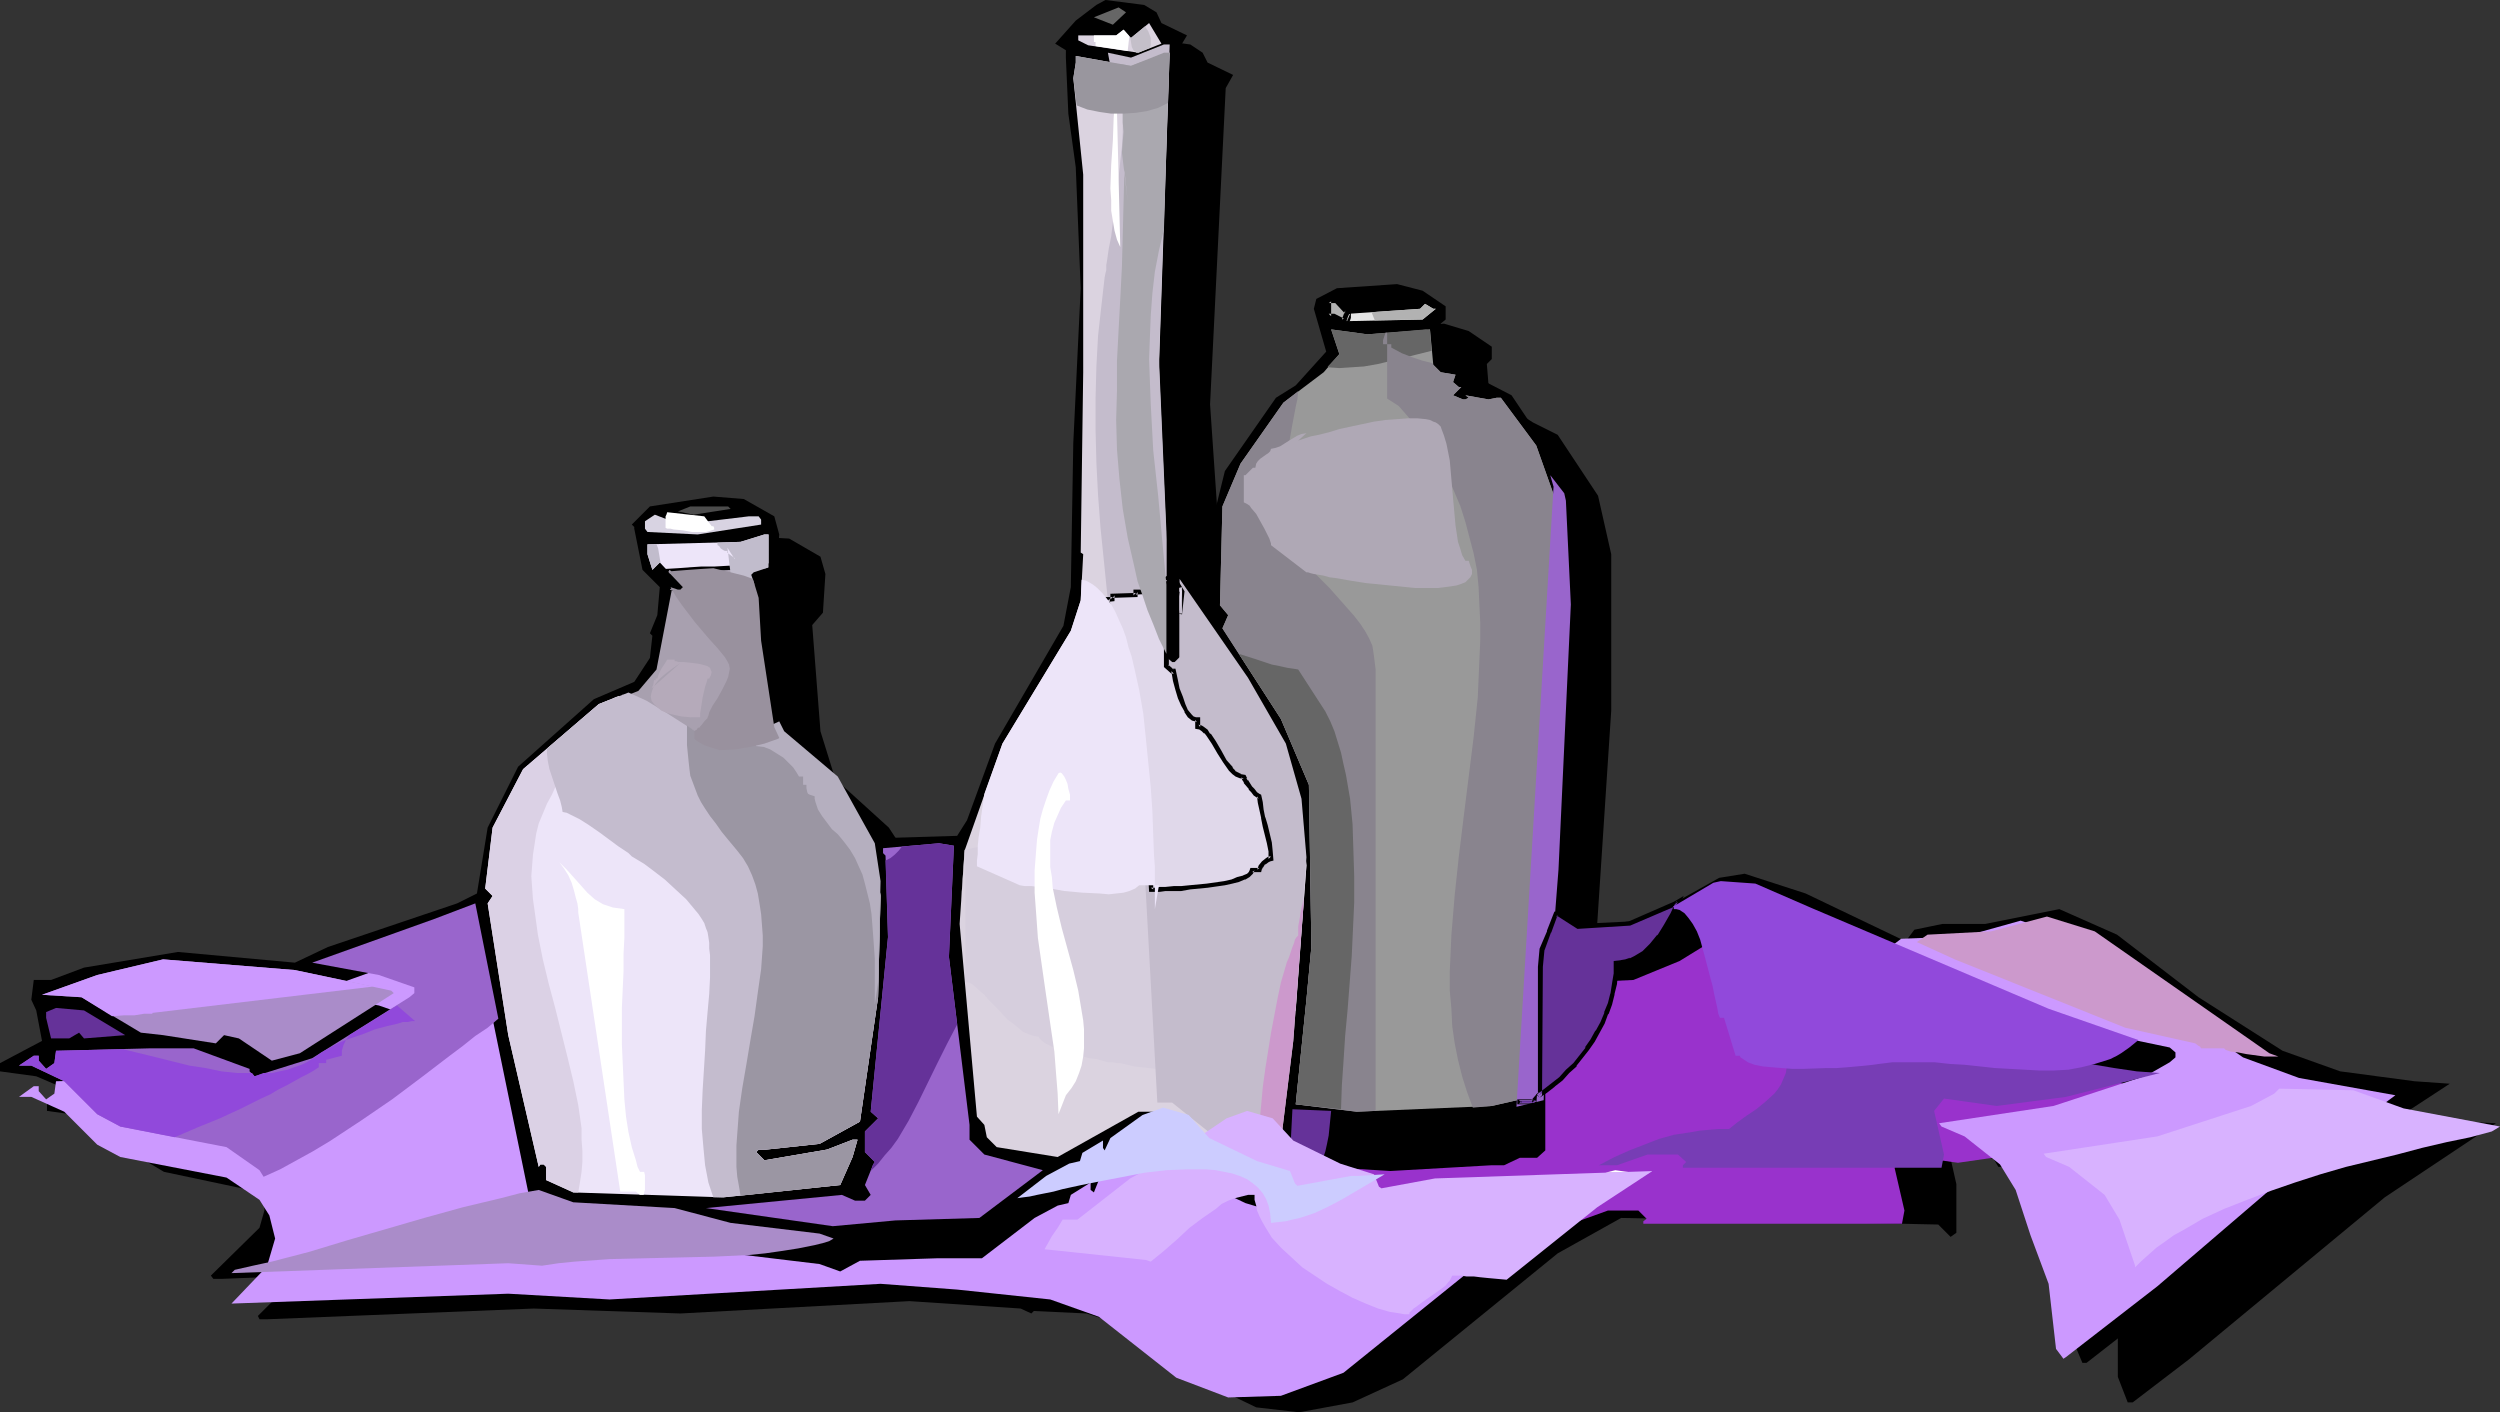 <?xml version="1.0" encoding="UTF-8" standalone="no"?>
<svg
   version="1.0"
   width="129.766mm"
   height="73.307mm"
   id="svg70"
   sodipodi:docname="Vases 2.wmf"
   xmlns:inkscape="http://www.inkscape.org/namespaces/inkscape"
   xmlns:sodipodi="http://sodipodi.sourceforge.net/DTD/sodipodi-0.dtd"
   xmlns="http://www.w3.org/2000/svg"
   xmlns:svg="http://www.w3.org/2000/svg">
  <rect width="100%" height="100%" fill="#333333" stroke="none"/>
  <sodipodi:namedview
     id="namedview70"
     pagecolor="#ffffff"
     bordercolor="#000000"
     borderopacity="0.25"
     inkscape:showpageshadow="2"
     inkscape:pageopacity="0.0"
     inkscape:pagecheckerboard="0"
     inkscape:deskcolor="#d1d1d1"
     inkscape:document-units="mm" />
  <defs
     id="defs1">
    <pattern
       id="WMFhbasepattern"
       patternUnits="userSpaceOnUse"
       width="6"
       height="6"
       x="0"
       y="0" />
  </defs>
  <path
     style="fill:#000000;fill-opacity:1;fill-rule:evenodd;stroke:none"
     d="m 226.886,2.423 0.97,2.1 5.01,2.423 -1.454,2.423 -3.07,62.199 2.424,37.642 1.131,4.039 5.01,6.947 0.323,-15.348 3.07,-12.44 10.019,-14.378 3.878,-2.423 5.979,-6.624 -2.424,-8.401 0.485,-1.939 4.04,-2.1 11.797,-0.808 5.01,1.292 4.525,3.07 v 2.585 l -0.97,0.808 0.485,5.978 8.403,5.493 5.01,2.585 7.918,11.793 2.586,11.632 v 30.695 l -3.07,46.689 0.97,0.969 h 2.586 l 5.01,2.423 10.342,-1.454 14.382,-8.078 5.01,-0.808 11.958,3.877 18.907,9.047 h 0.97 l 1.454,-1.939 5.494,-1.131 h 8.403 l 14.544,-2.908 11.312,5.008 15.998,12.278 16.483,10.501 11.312,4.039 14.544,1.939 6.949,0.485 -21.978,14.378 -38.299,31.826 -10.989,8.562 h -0.808 l -2.101,-5.008 v -10.016 l -3.555,-8.401 -1.939,-8.078 -3.394,-6.947 -5.979,-5.008 -6.949,-2.908 h -1.616 l -0.808,-1.616 -5.656,-0.808 h -1.939 l -0.97,0.808 0.97,5.008 v 9.532 l -0.97,0.969 -2.424,-2.423 -62.216,-1.454 -12.443,6.947 -30.381,24.879 -9.858,4.524 -10.504,1.939 -8.565,-0.969 -8.888,-4.524 -13.251,-10.501 -10.989,-3.554 -10.504,-0.323 -0.485,0.323 -1.939,-0.969 -21.978,-1.454 -44.763,2.423 -28.765,-0.969 -52.197,2.1 h -1.616 l -0.485,-0.646 9.534,-9.37 0.97,-3.393 v -4.524 l -6.464,-5.978 -5.494,-1.454 -16.806,-3.554 -5.979,-3.393 -5.494,-5.493 L 7.11,211.152 0,210.183 v -1.616 L 8.242,204.205 7.11,198.228 6.141,196.127 6.626,192.25 h 3.394 l 6.464,-2.423 18.422,-3.07 22.947,2.1 6.464,-3.07 25.371,-8.562 3.878,-1.939 2.101,-12.924 5.979,-11.955 14.867,-13.247 7.918,-3.393 3.07,-4.685 0.485,-4.362 -0.485,-0.485 1.454,-3.554 0.485,-5.493 -3.394,-3.393 -1.616,-8.078 v -0.323 l -0.485,-0.485 3.555,-3.554 12.443,-1.939 5.979,0.485 5.979,3.393 0.97,3.554 -0.485,7.432 -2.101,2.423 1.616,21.002 2.909,9.37 10.342,9.532 6.464,9.855 16.16,-0.485 1.939,-3.07 5.494,-15.025 13.413,-23.102 1.454,-7.593 0.485,-28.272 1.454,-30.372 -0.97,-23.749 -1.454,-10.501 -0.485,-10.986 V 9.855 l -2.101,-1.292 4.04,-4.524 4.04,-3.07 L 216.867,0 l 7.595,0.969 z"
     id="path1" />
  <path
     style="fill:#000000;fill-opacity:1;fill-rule:evenodd;stroke:none"
     d="m 235.936,10.339 0.97,1.939 5.01,2.423 -1.454,2.585 -3.07,62.037 2.586,37.804 0.97,4.039 5.01,6.947 0.485,-15.509 2.909,-12.278 10.019,-14.378 3.878,-2.585 6.141,-6.462 -2.586,-8.401 0.485,-2.1 4.04,-1.939 11.958,-0.969 4.848,1.454 4.525,3.07 v 2.423 l -0.97,0.969 0.485,5.978 8.565,5.493 4.848,2.423 7.918,11.955 2.586,11.47 v 30.695 l -3.07,46.689 0.97,1.131 h 2.586 l 5.01,2.423 10.504,-1.454 14.221,-8.078 5.01,-0.969 11.958,4.039 18.907,8.886 h 0.97 l 1.454,-1.939 5.494,-0.969 h 8.403 l 14.544,-3.07 11.474,5.008 15.998,12.44 16.322,10.339 11.312,4.039 14.544,2.1 6.949,0.323 -21.816,14.54 -38.461,31.826 -10.989,8.401 h -0.97 l -1.939,-5.008 v -9.855 l -3.394,-8.562 -1.939,-7.755 -3.555,-7.108 -5.979,-5.008 -6.949,-2.908 h -1.616 l -0.97,-1.616 -5.494,-0.969 h -1.778 l -1.131,0.969 1.131,5.008 v 9.532 l -1.131,0.808 -2.424,-2.423 -62.216,-1.292 -12.443,6.947 -30.381,24.718 -9.858,4.524 -10.504,1.939 -8.403,-0.969 -9.05,-4.362 -13.251,-10.501 -10.989,-3.554 -10.342,-0.485 -0.485,0.485 -2.101,-0.969 -21.816,-1.454 -44.925,2.423 -28.765,-0.969 -52.197,2.1 h -1.616 l -0.323,-0.646 9.373,-9.37 0.97,-3.554 v -4.362 l -6.464,-5.978 -5.494,-1.454 -16.806,-3.554 -5.979,-3.554 -5.494,-5.331 -4.525,-2.1 -6.949,-0.969 v -1.454 l 7.918,-4.362 -0.97,-6.139 -0.97,-1.939 0.485,-4.039 h 3.555 l 6.302,-2.423 18.584,-2.908 22.786,1.939 6.626,-3.07 25.21,-8.401 4.04,-1.939 1.939,-12.924 5.979,-11.955 15.029,-13.247 7.757,-3.554 3.07,-4.524 0.485,-4.524 -0.485,-0.485 1.454,-3.393 0.485,-5.654 -3.394,-3.231 -1.616,-8.078 v -0.485 l -0.485,-0.485 3.555,-3.554 12.443,-1.777 5.818,0.323 6.141,3.554 0.97,3.393 -0.485,7.593 -2.101,2.423 1.616,20.841 2.909,9.37 10.504,9.532 6.464,9.855 15.998,-0.485 1.939,-2.908 5.333,-14.863 13.574,-23.264 1.454,-7.755 0.485,-28.111 1.454,-30.372 -0.97,-23.91 -1.616,-10.339 -0.485,-10.986 v -1.454 l -1.939,-1.454 4.04,-4.524 4.04,-3.07 1.939,-0.969 7.434,0.969 z"
     id="path2" />
  <path
     style="fill:#666666;fill-opacity:1;fill-rule:evenodd;stroke:none"
     d="m 218.321,4.847 -3.717,-1.454 4.848,-1.939 1.454,0.969 z"
     id="path3" />
  <path
     style="fill:#dbd3e0;fill-opacity:1;fill-rule:evenodd;stroke:none"
     d="m 223.331,10.339 -9.858,-1.454 -1.939,-0.969 V 6.947 h 7.434 l 1.454,-1.131 1.454,1.616 3.555,-2.908 2.424,4.039 z"
     id="path4" />
  <path
     style="fill:#dbd3e0;fill-opacity:1;fill-rule:evenodd;stroke:none"
     d="m 227.371,72.053 1.454,33.765 v 24.879 l 1.131,0.969 h 0.485 l 0.97,-0.969 v -15.509 l 13.413,19.387 7.434,12.924 3.07,10.986 0.97,11.309 -2.586,34.411 -2.424,19.71 v 6.139 l -11.474,-4.039 -9.858,-7.916 h -6.626 l -15.837,8.886 -11.958,-1.939 -1.939,-1.939 -0.485,-2.423 -1.454,-1.616 -3.394,-37.804 0.97,-14.378 7.434,-21.002 13.413,-22.133 1.939,-5.978 0.485,-9.047 -0.485,-0.323 0.485,-35.38 V 34.25 l -1.939,-18.902 0.485,-3.07 v -1.292 l 10.827,1.939 6.464,-2.585 h 1.131 z"
     id="path5" />
  <path
     style="fill:#99969e;fill-opacity:1;fill-rule:evenodd;stroke:none"
     d="m 229.31,14.055 -2.424,0.969 -2.586,0.969 -2.586,0.808 -2.586,0.646 h -0.162 v 0 h -0.323 l -0.323,-4.524 h 0.162 l 0.485,-0.162 1.131,-0.162 1.778,0.323 2.586,-0.969 0.808,-0.162 h 0.97 l 0.646,0.162 h 0.485 v 0.969 h 1.939 z"
     id="path6" />
  <path
     style="fill:#d6cedd;fill-opacity:1;fill-rule:evenodd;stroke:none"
     d="m 188.587,176.741 0.808,-10.339 v -0.162 26.495 h 0.646 l 0.646,0.323 0.808,0.646 0.646,0.646 0.97,0.808 0.808,0.969 1.939,1.939 1.778,1.939 1.131,0.808 0.97,0.808 0.97,0.808 1.131,0.485 0.97,0.323 0.97,0.162 0.162,0.323 0.485,0.485 0.646,0.485 0.97,0.485 0.97,0.485 1.293,0.323 2.586,0.808 2.747,0.808 1.454,0.162 1.131,0.323 1.131,0.323 h 0.97 l 0.808,0.162 h 0.646 l 2.747,0.646 2.909,0.323 2.586,0.323 h 2.586 l 2.424,-0.162 2.424,-0.323 2.262,-0.485 2.101,-0.646 2.101,-0.808 1.939,-0.969 1.939,-0.969 1.778,-1.292 1.778,-1.292 1.778,-1.454 1.454,-1.616 1.616,-1.616 2.101,-28.434 -0.646,-5.978 v -0.485 l -0.162,-0.162 -0.97,-1.292 -0.97,-1.292 -1.293,-0.808 -1.454,-0.969 -1.616,-0.646 -1.778,-0.485 -1.778,-0.323 -1.939,-0.323 -2.101,-0.162 h -2.262 l -2.262,0.162 h -2.262 l -2.424,0.323 -2.424,0.162 -5.171,0.969 -5.01,0.969 -5.171,1.131 -5.01,1.292 -4.848,1.131 -4.525,1.131 -2.101,0.646 -1.939,0.485 -1.939,0.485 -1.778,0.323 -1.778,0.323 -1.454,0.323 v -0.162 0.323 l -0.646,9.532 z"
     id="path7" />
  <path
     style="fill:#e5e5e5;fill-opacity:1;fill-rule:evenodd;stroke:none"
     d="m 264.7,61.552 13.898,-0.969 0.97,-0.969 1.616,0.969 h 0.485 l -2.586,2.1 -14.867,0.323 -2.586,-0.969 h -0.97 v -2.908 h 1.616 z"
     id="path8" />
  <path
     style="fill:#999999;fill-opacity:1;fill-rule:evenodd;stroke:none"
     d="m 280.537,64.622 0.646,6.947 1.454,1.454 2.909,0.485 -0.485,1.454 1.131,0.969 h 0.485 l -1.616,1.616 1.939,0.808 h 0.485 l 0.646,-0.323 -0.646,-0.485 4.525,0.808 1.616,-0.323 h 0.808 l 6.949,9.37 3.555,10.016 0.97,20.356 -2.424,52.021 -2.586,33.28 -0.485,12.117 -7.757,1.777 -26.502,1.131 -11.958,-1.454 2.101,-20.517 0.97,-10.339 -0.485,-31.826 -5.494,-12.924 -11.474,-17.771 1.131,-2.585 -1.616,-1.939 0.485,-19.387 3.555,-8.401 8.403,-11.955 7.918,-5.978 3.07,-3.554 -1.616,-4.847 7.11,0.969 z"
     id="path9" />
  <path
     style="fill:#4c4c4c;fill-opacity:1;fill-rule:evenodd;stroke:none"
     d="m 143.339,99.841 -7.272,1.131 -3.07,-0.646 2.424,-0.969 h 7.434 z"
     id="path10" />
  <path
     style="fill:#d8d3e2;fill-opacity:1;fill-rule:evenodd;stroke:none"
     d="m 146.894,101.295 h 1.939 l 0.485,0.646 v 0.969 l -12.443,1.939 -9.858,-0.485 -0.485,-0.646 v -1.454 l 1.939,-1.292 5.01,1.939 z"
     id="path11" />
  <path
     style="fill:#ede5f9;fill-opacity:1;fill-rule:evenodd;stroke:none"
     d="m 150.773,111.311 -2.909,0.969 -0.485,0.485 1.454,4.524 0.485,8.401 2.586,16.963 1.939,3.716 10.504,9.047 7.272,13.086 1.131,7.27 -0.485,19.871 -3.555,24.395 -7.918,4.362 -10.504,1.131 h -1.454 l -0.485,0.485 1.616,1.616 12.282,-2.1 5.01,-1.939 h 0.97 l -0.97,3.393 -2.424,5.493 -22.947,2.423 -29.411,-0.969 -5.333,-2.423 v -2.585 l -0.485,-0.485 h -0.646 l -0.323,0.485 -5.979,-25.849 -4.04,-25.849 0.97,-1.454 -1.454,-1.454 1.454,-11.955 5.979,-11.47 14.867,-12.763 7.434,-3.07 3.555,-3.877 3.07,-15.994 1.454,0.485 h 0.485 l 0.485,-0.485 -4.525,-4.847 -1.454,1.454 -0.97,-3.07 v -1.939 l 18.261,-0.485 4.686,-1.454 h 0.808 z"
     id="path12" />
  <path
     style="fill:#9965cc;fill-opacity:1;fill-rule:evenodd;stroke:none"
     d="m 186.163,187.726 4.04,32.957 v 2.908 l 2.909,2.908 11.474,3.07 -12.443,9.37 -16.483,0.485 -12.282,1.131 -24.886,-3.554 26.664,-2.585 2.586,1.131 h 1.939 l 1.131,-1.131 -1.131,-1.939 1.616,-4.039 0.323,-0.485 -1.939,-1.939 v -4.039 l 2.586,-2.585 -1.454,-1.292 3.394,-34.25 -0.485,-15.994 -0.485,-0.485 v -0.969 l 10.989,-0.969 2.909,0.485 z"
     id="path13" />
  <path
     style="fill:#9932cc;fill-opacity:1;fill-rule:evenodd;stroke:none"
     d="m 357.297,188.534 46.218,19.71 21.978,7.432 h 1.454 l 0.485,0.485 -11.474,5.493 -18.422,4.524 -13.413,1.939 -10.504,-1.454 -1.939,2.423 1.939,8.401 -0.485,2.585 h -50.742 v -0.485 l 0.646,-0.485 -1.616,-1.616 h -5.979 l -5.818,2.1 -55.752,1.454 0.485,-12.44 18.422,1.131 19.877,-1.131 h 2.424 l 3.07,-1.454 h 3.394 l 1.616,-1.454 v -24.879 l 0.97,-10.501 h 2.424 l 3.878,2.423 10.019,-0.485 9.05,-3.716 8.403,-5.17 3.394,-0.969 3.07,0.646 z"
     id="path14" />
  <path
     style="fill:#cc99ff;fill-opacity:1;fill-rule:evenodd;stroke:none"
     d="m 105.686,239.424 6.787,2.585 19.877,0.969 10.989,2.908 17.453,2.1 4.04,1.454 3.878,-2.1 15.029,-0.485 h 8.888 l 10.342,-7.916 4.525,-2.423 2.101,-0.485 0.485,-1.616 3.878,-2.423 v 1.454 l 0.646,0.485 0.97,-2.423 6.302,-4.524 4.04,-1.454 4.848,1.454 4.04,4.524 9.534,4.524 6.464,1.939 0.97,2.423 0.485,0.485 10.504,-1.939 42.662,-1.454 -10.989,6.947 -30.866,24.879 -12.282,4.524 -10.342,0.323 -10.181,-3.877 -15.19,-11.955 -9.534,-3.393 -18.261,-1.939 -15.029,-1.131 -53.166,3.07 -19.877,-1.131 -54.298,1.939 6.949,-7.27 1.616,-5.493 -1.131,-4.524 -1.939,-3.07 -6.464,-4.362 -20.846,-4.039 -4.525,-2.423 -6.464,-6.462 -6.464,-2.908 H 3.717 l 2.909,-2.1 h 0.97 v 0.969 l 1.454,1.616 1.616,-1.131 0.323,-2.423 18.584,-0.485 h 8.403 l 10.989,4.039 v 0.323 l 0.97,1.131 11.312,-3.554 19.069,-11.955 0.97,-0.808 v -1.131 l -6.949,-2.423 -13.09,-2.423 23.917,-8.562 8.08,-2.908 10.827,52.667 z"
     id="path15" />
  <path
     style="fill:#cc99ff;fill-opacity:1;fill-rule:evenodd;stroke:none"
     d="m 440.036,207.436 10.989,4.039 18.907,3.393 -21.816,16.155 -24.886,21.325 -17.938,13.894 -0.485,0.323 -1.454,-1.939 -1.454,-12.763 -3.555,-9.532 -2.909,-8.886 -3.07,-5.008 -6.949,-5.493 -4.525,-1.939 -0.485,-0.646 22.462,-3.393 18.261,-5.978 4.525,-2.585 1.131,-0.969 v -0.969 l -1.131,-0.969 -13.898,-2.908 -33.451,-13.409 -7.272,-3.554 1.939,-1.454 12.443,-0.485 10.989,-3.07 9.373,3.07 z"
     id="path16" />
  <path
     style="fill:#aa8cc9;fill-opacity:1;fill-rule:evenodd;stroke:none"
     d="m 76.76,194.35 0.485,0.485 -18.422,11.793 -5.494,1.454 -6.464,-4.362 -2.909,-0.646 -1.616,1.616 -10.342,-1.616 -4.363,-0.485 -11.635,-6.947 -7.757,-0.485 10.827,-3.877 12.928,-3.07 25.856,2.1 z"
     id="path17" />
  <path
     style="fill:#653299;fill-opacity:1;fill-rule:evenodd;stroke:none"
     d="m 24.563,203.074 -8.08,0.646 -0.97,-1.131 -1.939,1.131 h -3.555 l -0.97,-4.039 v -1.131 l 1.939,-0.808 5.494,0.485 z"
     id="path18" />
  <path
     style="fill:#ffffff;fill-opacity:1;fill-rule:evenodd;stroke:none"
     d="m 44.925,205.659 1.939,0.485 z"
     id="path19" />
  <path
     style="fill:#ffffff;fill-opacity:1;fill-rule:evenodd;stroke:none"
     d="m 314.958,230.054 1.939,-0.485 3.394,0.485 z"
     id="path20" />
  <path
     style="fill:#dbd1e5;fill-opacity:1;fill-rule:evenodd;stroke:none"
     d="m 122.654,136.191 -2.262,2.908 -2.262,2.908 -2.424,2.746 -2.262,3.07 -2.262,3.07 -2.101,3.231 -0.808,1.777 -0.97,1.777 -0.808,1.939 -0.808,1.939 -0.485,1.939 -0.323,2.1 -0.323,2.1 -0.162,2.1 -0.162,2.1 0.162,2.262 0.162,2.262 0.323,2.262 0.646,4.685 0.97,4.847 1.131,4.685 1.293,4.847 2.424,9.693 1.131,4.685 0.97,4.685 0.646,4.524 v 2.262 l 0.162,2.1 v 2.262 l -0.162,1.939 -0.323,2.1 -0.323,1.939 h -0.97 l -5.333,-2.423 v -2.585 l -0.485,-0.485 h -0.646 l -0.323,0.485 -5.979,-25.849 -4.04,-25.849 0.97,-1.454 -1.454,-1.454 1.454,-11.955 5.979,-11.47 14.867,-12.763 2.101,-0.808 h 0.323 0.323 v -0.162 -0.162 l 1.131,-0.323 h 0.323 v -0.162 l 0.323,-0.162 z"
     id="path21" />
  <path
     style="fill:#a8a0af;fill-opacity:1;fill-rule:evenodd;stroke:none"
     d="m 122.008,136.352 0.485,0.323 0.162,-0.323 v -0.162 z m 0.646,-0.323 0.808,1.454 0.646,1.454 0.485,1.454 0.162,0.808 v 0.646 l 0.646,0.162 0.485,0.323 0.808,1.131 0.808,0.969 0.646,0.323 0.485,0.162 3.232,0.969 3.232,0.808 3.232,0.485 h 3.07 l 2.909,-0.162 3.07,-0.485 2.747,-0.646 2.747,-1.131 -0.97,-2.1 -2.586,-16.963 -0.485,-8.401 -1.454,-4.524 0.485,-0.485 2.909,-0.969 v -0.323 l -10.666,0.485 -2.586,0.162 -2.262,0.162 -2.262,0.162 -1.939,0.162 2.909,3.07 -0.485,0.485 h -0.485 l -1.454,-0.485 -3.07,15.994 -3.555,3.877 z"
     id="path22" />
  <path
     style="fill:#000000;fill-opacity:1;fill-rule:evenodd;stroke:none"
     d="m 120.877,136.352 1.939,0.808 0.162,-0.646 v -0.969 l -2.101,0.808 1.293,0.485 0.646,-0.323 -0.646,-0.323 v 0.162 -0.162 l -0.162,0.323 0.646,-0.323 -0.485,-0.162 v 0.808 z"
     id="path23" />
  <path
     style="fill:#000000;fill-opacity:1;fill-rule:evenodd;stroke:none"
     d="m 122.008,135.867 0.97,1.777 0.808,1.616 -0.162,-0.162 0.485,1.454 v 0 l 0.162,0.646 0.162,0.969 0.808,0.323 -0.162,-0.162 0.485,0.485 v -0.162 l 0.808,1.131 v -0.162 l 0.808,1.131 0.646,0.485 0.646,0.162 3.232,0.969 3.232,0.808 v 0 l 3.232,0.323 h 0.162 l 3.07,0.162 2.909,-0.162 h 0.162 l 2.909,-0.485 h 0.162 l 2.747,-0.808 3.232,-1.131 -1.131,-2.585 v 0.162 l -2.586,-17.125 v 0.162 l -0.485,-8.562 -1.454,-4.524 -0.162,0.485 0.485,-0.485 -0.162,0.162 3.232,-1.131 v -1.131 l -11.15,0.646 h -2.586 v 0 l -2.424,0.162 h 0.162 l -2.262,0.162 -2.747,0.162 3.394,3.877 v -0.646 l -0.485,0.485 h 0.323 -0.485 0.162 l -1.939,-0.646 -3.232,16.317 0.162,-0.162 -3.555,3.877 h 0.162 l -2.747,1.131 0.808,0.646 2.424,-0.969 3.555,-4.2 3.07,-15.994 -0.485,0.323 1.616,0.485 h 0.646 l 0.808,-0.969 -3.07,-3.393 -0.323,0.808 1.939,-0.162 2.262,-0.162 v 0 l 2.424,-0.162 h -0.162 l 2.586,-0.162 10.666,-0.485 -0.485,-0.485 v 0.323 l 0.323,-0.485 -2.909,1.131 -0.808,0.646 1.454,4.847 v -0.162 l 0.646,8.401 v 0 l 2.424,17.125 1.131,2.262 0.162,-0.646 -2.586,0.969 -2.909,0.646 h 0.162 l -3.07,0.485 v 0 l -2.909,0.162 h -3.07 v 0 l -3.232,-0.485 h 0.162 l -3.232,-0.646 -3.232,-1.131 h -0.646 0.162 l -0.485,-0.323 0.162,0.162 -0.808,-1.131 h -0.162 l -0.808,-1.131 -0.646,-0.323 -0.646,-0.323 0.323,0.485 -0.162,-0.808 v -0.646 0 l -0.485,-1.454 -0.162,-0.162 -0.646,-1.454 -0.808,-1.454 -0.162,0.646 z"
     id="path24" />
  <path
     style="fill:#c4bcce;fill-opacity:1;fill-rule:evenodd;stroke:none"
     d="m 107.302,147.822 0.162,1.454 0.323,1.616 1.131,3.393 0.485,1.454 0.485,1.292 0.323,1.292 0.162,0.969 0.808,0.162 0.646,0.323 1.939,0.969 1.778,1.131 2.101,1.454 3.717,2.746 1.939,1.292 0.646,0.646 0.808,0.485 0.808,0.485 0.808,0.485 1.939,1.454 2.101,1.616 2.101,1.939 2.101,1.939 1.616,1.939 0.808,0.969 0.646,0.969 0.485,0.808 0.323,0.969 0.323,0.808 0.162,0.969 0.162,1.131 v 1.131 l 0.162,1.292 v 1.454 2.908 l -0.162,3.231 -0.323,3.554 -0.323,3.716 -0.162,3.877 -0.485,7.755 -0.162,3.877 v 3.716 l 0.323,3.716 0.323,3.393 0.646,3.393 0.485,1.454 0.485,1.454 h 1.939 l 22.947,-2.423 2.424,-5.493 0.97,-3.393 h -0.97 l -5.01,1.939 -12.282,2.1 -1.616,-1.616 0.485,-0.485 h 1.454 l 10.504,-1.131 7.918,-4.362 3.555,-24.395 0.485,-19.871 -1.131,-7.27 -7.272,-13.086 -10.504,-9.047 -1.131,-1.939 -4.04,0.969 -1.939,0.323 -1.778,0.323 -1.778,0.162 -1.778,-0.162 -1.454,-0.323 -0.808,-0.323 -0.646,-0.485 -3.878,-2.585 -4.04,-2.585 -3.717,-2.262 -1.778,-0.808 -1.778,-0.808 -5.818,2.262 -10.181,8.724 z"
     id="path25" />
  <path
     style="fill:#9b96a3;fill-opacity:1;fill-rule:evenodd;stroke:none"
     d="m 134.774,142.33 v 2.1 1.777 l 0.162,1.616 0.162,1.616 0.162,1.454 0.162,1.292 0.485,1.292 0.485,1.292 0.485,1.292 0.646,1.292 0.808,1.292 0.97,1.454 1.131,1.454 1.131,1.616 1.454,1.777 1.616,1.939 1.131,1.454 0.97,1.616 0.808,1.777 0.646,1.777 0.485,1.777 0.323,1.939 0.323,2.1 0.162,2.1 0.162,2.1 v 2.1 l -0.323,4.524 -0.646,4.524 -0.646,4.685 -0.808,4.685 -0.808,4.847 -0.808,4.685 -0.646,4.524 -0.323,4.362 -0.162,2.262 v 2.1 2.1 l 0.162,1.939 0.323,1.777 0.323,1.939 19.554,-2.1 2.424,-5.493 0.97,-3.393 h -0.97 l -5.01,1.939 -12.282,2.1 -1.616,-1.616 0.485,-0.485 h 1.454 l 10.504,-1.131 7.918,-4.362 3.555,-24.395 0.485,-19.871 -1.131,-7.27 -7.272,-13.086 -10.504,-9.047 -1.131,-1.939 -4.04,0.969 -1.939,0.323 -1.778,0.323 -1.778,0.162 -1.778,-0.162 -1.454,-0.323 -0.808,-0.323 -0.646,-0.485 z"
     id="path26" />
  <path
     style="fill:#b5afbf;fill-opacity:1;fill-rule:evenodd;stroke:none"
     d="m 152.873,141.522 -1.778,0.808 -1.454,0.969 -1.293,0.646 -0.485,0.162 h -0.323 l 0.162,0.646 0.323,0.646 0.162,0.485 0.162,0.485 1.454,0.162 1.293,0.485 1.293,0.808 1.293,0.808 0.97,0.969 0.97,0.969 0.646,0.969 0.485,0.808 h 0.808 v 0.808 0.808 h 0.646 v 0.646 l 0.162,0.808 0.162,0.323 0.323,0.162 0.485,0.162 0.485,0.162 v 0.485 l 0.162,0.646 0.485,1.454 0.808,1.292 0.97,1.292 0.97,1.292 1.131,0.969 0.808,0.969 0.646,0.808 0.97,1.292 0.97,1.616 0.646,1.454 0.808,1.777 0.485,1.777 0.485,1.939 0.485,1.939 0.323,2.1 0.323,4.2 0.323,4.524 v 4.524 4.524 l 0.646,-4.362 0.485,-19.871 -1.131,-7.432 -7.272,-13.086 -10.504,-8.886 z"
     id="path27" />
  <path
     style="fill:#ffffff;fill-opacity:1;fill-rule:evenodd;stroke:none"
     d="m 109.726,169.148 1.454,1.454 1.454,1.616 1.293,1.454 1.293,1.454 1.454,1.292 0.808,0.485 0.808,0.485 0.97,0.323 0.97,0.323 1.131,0.162 1.131,0.162 v 2.585 3.07 l -0.162,3.07 v 3.393 l -0.162,3.554 -0.162,3.554 v 7.432 l 0.162,3.554 0.162,3.554 0.162,3.554 0.323,3.393 0.485,3.07 0.646,2.908 0.808,2.585 0.323,1.292 0.485,0.969 h 0.808 l 0.162,0.646 v 0.808 1.454 0.646 l -0.162,0.485 v 0.323 l -0.162,0.162 h -0.646 l -0.808,-0.646 h -3.07 l -8.242,-54.767 v -0.646 l -0.162,-1.131 -0.323,-1.131 -0.323,-1.292 -0.485,-1.616 -0.646,-1.454 -0.808,-1.292 z"
     id="path28" />
  <path
     style="fill:#c1bccc;fill-opacity:1;fill-rule:evenodd;stroke:none"
     d="m 128.795,106.788 0.323,0.808 0.162,0.969 0.323,1.939 -0.162,-0.162 -1.454,1.454 -0.97,-3.07 v -1.939 z"
     id="path29" />
  <path
     style="fill:#c1bccc;fill-opacity:1;fill-rule:evenodd;stroke:none"
     d="m 144.147,109.696 -1.454,-2.262 0.162,1.131 0.162,1.454 0.162,1.292 0.162,1.292 1.131,0.323 1.131,0.485 1.293,0.646 1.131,0.646 -0.646,-1.939 0.485,-0.485 2.909,-0.969 v -6.462 h -0.808 l -4.686,1.454 -4.525,0.162 v 0.485 l 0.323,0.162 0.323,0.485 0.485,0.323 0.323,0.162 h 0.485 v 0.323 l 0.162,0.162 0.646,0.485 0.485,0.323 0.162,0.162 z"
     id="path30" />
  <path
     style="fill:#ffffff;fill-opacity:1;fill-rule:evenodd;stroke:none"
     d="m 130.573,101.295 v 2.262 0 l 0.323,0.162 h 0.646 l 0.646,0.162 1.778,0.162 1.778,0.323 h 1.939 0.808 l 0.646,-0.162 0.485,-0.162 0.485,-0.162 v -0.323 l -0.162,-0.323 h -0.323 l -1.454,-1.939 -7.272,-0.808 -0.162,0.485 z"
     id="path31" />
  <path
     style="fill:#99919e;fill-opacity:1;fill-rule:evenodd;stroke:none"
     d="m 131.542,115.188 1.131,1.939 1.131,1.616 2.586,3.393 2.747,3.231 1.616,1.777 1.454,1.777 0.485,0.808 0.323,0.646 0.162,0.808 -0.162,0.808 -0.162,0.808 -0.323,0.808 -0.808,1.616 -0.97,1.777 -0.97,1.454 -0.323,0.646 -0.323,0.646 -0.162,0.646 -0.162,0.323 v 0.162 l -0.162,0.162 -0.485,0.485 -0.485,0.646 -0.323,0.323 v 0.162 l -0.485,0.162 -0.162,0.323 -0.323,0.162 -0.162,0.162 v 1.454 l 0.323,0.323 0.485,0.323 1.131,0.646 1.454,0.485 1.616,0.485 3.07,-0.162 2.909,-0.485 2.747,-0.646 2.747,-0.969 0.162,-0.162 v 0 l -0.97,-2.1 -2.586,-16.963 -0.485,-8.401 -1.131,-3.716 -1.778,-0.646 -1.939,-0.485 -4.04,-0.969 -2.586,0.162 -2.262,0.162 -2.101,0.162 -1.939,0.162 2.909,3.07 -0.485,0.485 h -0.485 z"
     id="path32" />
  <path
     style="fill:#b5aaba;fill-opacity:1;fill-rule:evenodd;stroke:none"
     d="m 127.825,135.06 5.656,-5.008 -1.616,1.131 -1.293,0.969 -1.131,0.969 -0.808,0.969 -0.485,0.808 -0.323,0.969 -0.162,0.808 0.162,0.808 0.485,0.646 0.646,0.646 0.808,0.646 1.131,0.485 1.293,0.323 1.454,0.323 1.778,0.162 h 1.939 v -0.808 l 0.162,-0.969 0.323,-2.1 0.485,-2.1 0.323,-0.969 0.162,-0.646 h 0.323 l 0.323,-0.646 0.162,-0.646 -0.162,-0.323 -0.162,-0.485 -0.485,-0.323 -0.485,-0.162 -1.293,-0.323 -1.293,-0.162 -1.454,-0.162 h -1.131 l -0.485,-0.162 h -0.323 v -0.323 h -1.454 l -0.485,0.808 -0.646,0.969 -0.485,0.969 -0.162,0.485 -0.162,0.485 h -0.162 -0.162 v 0.162 0.162 h -0.162 -0.162 l -0.162,0.969 -0.162,0.323 z"
     id="path33" />
  <path
     style="fill:#c4bccc;fill-opacity:1;fill-rule:evenodd;stroke:none"
     d="m 217.352,10.339 0.97,5.331 h 0.646 l 0.323,0.646 0.323,0.646 0.162,0.808 0.162,0.969 0.162,1.131 0.162,0.969 v 2.423 2.746 l -0.162,2.746 -0.323,2.908 -0.323,3.07 -0.646,5.978 -0.485,2.908 -0.323,2.746 -0.485,2.423 -0.323,2.262 -0.162,0.969 v 0.969 l -0.162,0.646 -0.162,0.808 -0.646,5.654 -0.646,5.816 -0.323,5.978 -0.162,6.139 v 6.301 l 0.162,6.462 0.323,6.301 0.485,6.462 0.646,6.301 0.646,6.462 0.808,6.301 0.97,6.139 1.131,5.978 0.97,5.816 1.293,5.654 1.131,5.331 3.555,64.783 h 2.909 l 9.858,7.916 11.474,4.039 v -5.978 l 2.424,-19.871 2.586,-34.25 -0.97,-11.47 -3.07,-10.824 -7.434,-12.924 -13.413,-19.387 v 15.348 l -0.97,0.969 h -0.485 l -1.131,-0.969 v -24.718 l -1.454,-33.765 2.101,-61.714 h -1.131 l -6.464,2.585 z"
     id="path34" />
  <path
     style="fill:#e0d8ea;fill-opacity:1;fill-rule:evenodd;stroke:none"
     d="m 231.896,115.996 -0.485,-0.808 v 5.17 z m -1.616,15.671 0.323,1.777 0.485,1.777 0.485,1.616 0.485,1.454 0.646,1.131 0.646,0.969 0.808,0.646 h 0.323 l 0.485,0.162 v 0.646 0.808 l 0.485,0.162 0.646,0.323 0.485,0.323 0.485,0.646 1.131,1.616 0.97,1.777 1.131,1.777 1.131,1.616 0.646,0.646 0.646,0.485 0.646,0.323 h 0.646 l 0.162,0.485 0.162,0.485 0.97,1.292 0.485,0.485 0.485,0.646 0.485,0.323 0.323,0.162 0.162,1.292 0.162,1.292 0.323,1.616 0.485,1.616 0.808,3.231 0.162,1.616 0.162,1.616 h -0.323 l -0.323,0.162 -0.808,0.646 -0.485,0.646 -0.323,0.485 v 0.323 h -0.808 -0.646 l -0.162,0.162 v 0.323 l -0.485,0.485 -0.97,0.485 -1.131,0.323 -1.293,0.323 -1.454,0.323 -3.232,0.646 -3.555,0.323 -1.616,0.162 h -1.454 l -1.616,0.162 h -1.131 -0.97 -0.808 v -2.423 l -0.162,-2.746 v -3.07 l -0.323,-3.231 -0.323,-3.393 -0.323,-3.554 -0.808,-7.27 -1.131,-7.432 -0.646,-3.554 -0.646,-3.393 -0.97,-3.231 -0.808,-3.07 -0.808,-2.746 -0.97,-2.423 -0.646,-5.331 h 1.131 v -0.808 h 4.525 v -0.646 h 2.909 l 0.162,-0.323 0.162,-0.323 0.646,-0.485 0.97,-0.808 1.131,-0.646 v 17.125 l 1.131,0.969 z"
     id="path35" />
  <path
     style="fill:#000000;fill-opacity:1;fill-rule:evenodd;stroke:none"
     d="m 232.381,115.996 -1.454,-2.423 v 6.785 l 0.97,0.162 0.485,-4.524 h -0.97 l -0.485,4.362 h 0.97 v -5.17 l -0.808,0.162 0.323,0.969 v -0.323 z"
     id="path36" />
  <path
     style="fill:#000000;fill-opacity:1;fill-rule:evenodd;stroke:none"
     d="m 230.28,132.152 -0.485,-0.485 0.323,1.939 v 0 l 0.485,1.777 0.485,1.616 v 0 l 0.646,1.454 v 0 l 0.646,1.131 v 0.162 l 0.646,0.969 0.808,0.646 0.646,0.162 v 0 l 0.323,0.162 -0.323,-0.485 v 1.777 l 0.97,0.162 h -0.162 l 0.485,0.323 0.485,0.485 v -0.162 l 0.485,0.646 v 0 l 0.97,1.454 1.131,1.939 1.131,1.777 1.131,1.616 v 0 l 0.646,0.646 0.646,0.485 v 0 l 0.808,0.323 0.808,0.162 -0.485,-0.323 0.162,0.485 v 0 l 0.323,0.485 v 0.162 l 0.97,1.131 v 0.162 l 0.485,0.485 0.485,0.646 0.485,0.323 0.485,0.323 -0.323,-0.485 0.162,1.292 0.323,1.454 0.323,1.454 v 0.162 l 0.323,1.616 0.808,3.231 v 0 l 0.323,1.616 v 1.454 l 0.485,-0.485 h -0.485 l -0.485,0.323 -0.808,0.646 -0.646,0.808 -0.162,0.485 -0.162,0.323 0.485,-0.323 h -1.778 l -0.162,0.485 v 0 l -0.162,0.323 0.162,-0.162 -0.485,0.485 v 0 l -0.808,0.323 h 0.162 l -1.293,0.323 -1.131,0.485 v 0 l -1.454,0.323 -3.394,0.485 -3.394,0.323 -1.616,0.162 v 0 h -1.454 l -1.616,0.162 h -1.131 l -0.97,0.162 h -0.808 l 0.485,0.323 v -2.423 l -0.162,-2.746 -0.162,-3.07 v 0 l -0.162,-3.231 -0.323,-3.393 -0.323,-3.554 -0.808,-7.432 -1.131,-7.27 -0.646,-3.716 -0.808,-3.231 v -0.162 l -0.808,-3.231 -0.808,-3.07 -0.97,-2.746 v 0 l -0.808,-2.423 v 0 l -0.646,-5.331 -0.485,0.646 1.454,-0.162 v -1.131 l -0.323,0.485 4.848,-0.162 v -0.969 l -0.323,0.485 3.232,-0.162 0.162,-0.485 v 0.162 l 0.162,-0.323 h -0.162 l 0.808,-0.485 v 0 l 0.97,-0.646 0.97,-0.808 -0.646,-0.323 v 17.286 l 1.454,1.292 h 0.485 l 0.323,-0.969 h -0.646 l 0.323,0.162 -1.131,-0.969 0.162,0.323 v -17.933 l -1.939,1.131 -0.808,0.646 v 0.162 l -0.808,0.485 -0.323,0.485 -0.162,0.323 0.485,-0.323 h -3.394 v 1.131 l 0.485,-0.485 -5.01,0.162 v 1.131 l 0.485,-0.485 h -1.616 l 0.646,5.816 0.97,2.585 v 0 l 0.808,2.746 0.97,3.07 0.808,3.231 v -0.162 l 0.646,3.393 0.646,3.554 1.131,7.432 0.808,7.27 0.485,3.716 0.162,3.393 0.323,3.231 v -0.162 l 0.162,3.07 v 2.746 l 0.162,2.908 h 1.131 0.97 l 1.131,-0.162 h 1.616 1.454 v 0 l 1.778,-0.323 3.394,-0.323 3.394,-0.485 1.454,-0.323 v 0 l 1.293,-0.323 1.131,-0.485 h 0.162 l 0.808,-0.485 0.646,-0.646 0.162,-0.323 0.162,-0.323 -0.485,0.323 h 1.778 l 0.162,-0.646 v 0.162 l 0.162,-0.485 v 0.162 l 0.485,-0.808 v 0.162 l 0.646,-0.485 v 0 l 0.323,-0.162 v 0 l 0.646,-0.162 -0.162,-1.939 -0.162,-1.616 v 0 l -0.808,-3.393 -0.485,-1.616 v 0.162 l -0.323,-1.616 -0.162,-1.454 -0.323,-1.454 -0.646,-0.323 0.323,0.162 -0.485,-0.323 -0.485,-0.646 -0.485,-0.485 v 0 l -0.808,-1.292 v 0.162 l -0.323,-0.485 h 0.162 l -0.323,-0.646 -0.97,-0.162 h 0.162 l -0.646,-0.323 v 0 l -0.646,-0.323 h 0.162 l -0.646,-0.646 h 0.162 l -1.293,-1.454 -0.97,-1.777 -1.131,-1.939 -0.97,-1.454 h -0.162 l -0.485,-0.808 -0.646,-0.485 -0.485,-0.323 -0.646,-0.162 0.323,0.485 v -1.939 h -0.808 v 0 l -0.485,-0.162 0.162,0.162 -0.646,-0.646 0.162,0.162 -0.808,-0.969 v 0 l -0.485,-1.131 v 0 l -0.485,-1.454 v 0 l -0.646,-1.616 -0.323,-1.616 v 0 l -0.485,-2.262 z"
     id="path37" />
  <path
     style="fill:#ede5f9;fill-opacity:1;fill-rule:evenodd;stroke:none"
     d="m 226.563,178.356 0.808,-4.685 h -3.878 l -0.808,0.646 -1.131,0.485 -1.131,0.323 -1.454,0.162 -1.454,0.162 -1.778,-0.162 -3.394,-0.162 -1.778,-0.162 -1.778,-0.162 -1.778,-0.323 -1.616,-0.323 -1.616,-0.162 -1.454,-0.162 h -1.293 l -0.97,-0.162 -8.403,-3.716 v -1.131 l 0.162,-1.292 v -1.616 l 0.162,-1.616 0.323,-1.939 0.162,-2.1 0.323,-2.262 0.323,-2.262 3.555,-9.855 13.413,-22.133 1.939,-5.978 0.162,-4.039 0.808,0.162 0.646,0.323 0.808,0.485 0.808,0.646 0.97,0.969 0.808,0.969 0.97,1.292 0.808,1.454 0.646,1.454 0.808,1.777 0.646,1.777 0.485,1.939 0.646,1.939 0.485,2.1 0.97,4.362 0.808,4.685 0.485,4.685 0.485,4.847 0.485,4.847 0.323,4.685 0.162,4.524 0.162,4.2 0.162,2.1 v 1.939 1.777 z"
     id="path38" />
  <path
     style="fill:#89848e;fill-opacity:1;fill-rule:evenodd;stroke:none"
     d="m 254.681,76.738 -0.162,1.616 -0.323,1.454 -0.646,3.393 -0.646,3.716 -0.808,3.877 -0.485,3.716 -0.162,1.939 -0.162,1.777 0.162,1.777 0.162,1.616 0.323,1.616 0.485,1.454 0.646,1.454 0.808,1.292 0.97,1.454 0.97,1.292 2.424,2.585 2.586,2.585 2.424,2.746 2.424,2.746 1.131,1.454 0.97,1.454 0.808,1.454 0.646,1.454 0.162,0.969 0.162,1.131 0.323,2.585 v 2.423 2.1 82.07 l -3.717,0.162 -11.958,-1.454 2.101,-20.517 0.97,-10.339 -0.485,-31.826 -5.494,-12.924 -11.474,-17.771 1.131,-2.585 -1.616,-1.939 0.485,-19.387 3.555,-8.401 8.403,-11.955 z"
     id="path39" />
  <path
     style="fill:#666666;fill-opacity:1;fill-rule:evenodd;stroke:none"
     d="m 280.86,68.822 -5.171,1.292 -5.333,1.292 -2.747,0.485 -2.424,0.162 -2.424,0.162 -2.262,-0.162 v -0.162 l 2.262,-2.423 -1.616,-4.847 7.11,0.969 11.474,-0.969 0.808,0.162 z"
     id="path40" />
  <path
     style="fill:#666666;fill-opacity:1;fill-rule:evenodd;stroke:none"
     d="m 243.046,128.274 3.07,0.969 3.394,1.131 1.616,0.323 1.454,0.323 1.131,0.162 0.97,0.162 5.333,8.239 0.97,1.939 0.808,1.939 0.646,2.1 0.646,2.1 0.485,2.262 0.485,2.1 0.808,4.685 0.485,5.008 0.162,5.008 0.162,5.17 v 5.17 l -0.485,10.501 -0.808,10.501 -0.485,5.17 -0.323,5.008 -0.323,4.685 -0.162,4.685 -8.888,-0.969 2.101,-20.517 0.97,-10.339 -0.485,-31.826 -5.494,-12.924 z"
     id="path41" />
  <path
     style="fill:#89848e;fill-opacity:1;fill-rule:evenodd;stroke:none"
     d="m 272.134,65.268 v 12.924 l 2.262,1.454 2.262,2.585 2.101,2.585 1.778,2.746 1.778,2.908 1.616,2.908 1.293,2.908 1.293,3.07 0.97,3.07 0.808,3.07 0.808,3.07 0.646,3.231 0.323,3.393 0.162,3.554 0.162,3.393 v 3.554 l -0.162,3.716 -0.162,3.716 -0.162,3.716 -0.808,7.755 -1.939,15.509 -0.97,7.916 -0.808,7.593 -0.646,7.755 -0.323,7.27 v 3.716 l 0.323,3.554 0.162,3.393 0.485,3.393 0.646,3.231 0.808,3.231 0.97,3.07 1.131,3.07 3.717,-0.323 7.757,-1.777 0.485,-12.117 2.586,-33.28 2.424,-52.021 -0.97,-20.356 -3.555,-10.016 -6.949,-9.37 h -0.808 l -1.616,0.323 -4.525,-0.808 0.646,0.485 -0.646,0.323 h -0.485 l -1.939,-0.808 1.616,-1.616 h -0.485 l -1.131,-0.969 0.485,-1.454 -2.909,-0.485 -1.454,-1.454 -0.162,-0.323 -1.939,-0.485 -1.939,-0.646 -2.101,-0.808 -2.101,-1.131 V 67.53 h -0.808 -0.808 v -0.808 l 0.485,-1.454 z"
     id="path42" />
  <path
     style="fill:#afa8b5;fill-opacity:1;fill-rule:evenodd;stroke:none"
     d="m 254.681,86.432 0.485,-0.162 0.485,-0.162 1.454,-0.485 1.616,-0.323 1.939,-0.485 2.101,-0.646 2.262,-0.485 4.525,-0.969 2.262,-0.323 2.262,-0.162 2.101,-0.162 h 1.939 l 1.616,0.162 0.808,0.162 0.646,0.323 0.485,0.162 0.485,0.323 0.485,0.485 0.162,0.485 0.485,1.292 0.485,1.616 0.323,1.616 0.323,1.616 0.323,3.716 0.323,3.716 0.323,3.554 0.162,1.777 0.485,3.231 0.485,1.454 0.323,1.131 0.646,1.131 h 0.646 l 0.323,0.969 0.323,0.808 v 0.808 l -0.323,0.646 -0.485,0.485 -0.485,0.485 -0.808,0.323 -0.97,0.323 -1.131,0.162 -1.131,0.162 -1.293,0.162 h -1.454 -3.07 l -3.232,-0.323 -3.232,-0.323 -3.232,-0.323 -3.07,-0.485 -2.747,-0.485 -1.293,-0.162 -1.131,-0.323 -0.97,-0.162 -0.97,-0.162 -0.646,-0.162 -0.485,-0.162 h -0.323 v 0 l -6.949,-5.331 v -0.323 l -0.162,-0.485 -0.162,-0.485 -0.323,-0.646 -0.646,-1.292 -1.616,-2.908 -0.97,-1.131 -0.323,-0.485 -0.485,-0.323 -0.323,-0.162 -0.323,-0.162 v -5.331 h 0.323 l 0.162,-0.162 0.485,-0.485 0.485,-0.485 0.323,-0.323 h 0.485 l 0.162,-0.808 0.323,-0.485 0.485,-0.485 1.131,-0.808 0.485,-0.323 0.323,-0.323 0.162,-0.485 0.808,-0.162 0.97,-0.323 1.778,-1.131 1.616,-0.969 0.808,-0.323 0.97,-0.162 z"
     id="path43" />
  <path
     style="fill:#ffffff;fill-opacity:1;fill-rule:evenodd;stroke:none"
     d="m 218.968,15.025 -0.162,1.777 v 1.939 l -0.162,2.1 -0.162,2.262 -0.162,4.524 -0.323,4.685 -0.162,4.685 0.162,2.262 v 2.1 l 0.323,1.939 0.323,1.939 0.485,1.777 0.646,1.454 z"
     id="path44" />
  <path
     style="fill:#ffffff;fill-opacity:1;fill-rule:evenodd;stroke:none"
     d="m 207.656,151.7 -0.97,1.616 -0.808,1.777 -0.646,1.777 -0.646,1.939 -0.485,1.777 -0.323,1.939 -0.323,2.1 -0.162,1.939 -0.323,4.2 v 4.362 l 0.323,4.362 0.323,4.524 1.293,9.047 1.293,8.886 0.646,4.362 0.323,4.2 0.323,4.039 0.162,4.039 1.454,-3.716 1.131,-1.454 0.808,-1.292 0.646,-1.616 0.485,-1.454 0.323,-1.777 0.162,-1.616 v -1.939 -1.777 l -0.162,-1.777 -0.323,-1.939 -0.646,-3.877 -0.97,-4.039 -2.262,-8.239 -0.97,-4.039 -0.808,-3.877 -0.162,-2.1 -0.323,-1.939 v -1.777 -1.777 -1.777 l 0.323,-1.616 0.485,-1.777 0.646,-1.454 0.646,-1.454 0.97,-1.454 h 0.808 v -1.131 l -0.323,-1.131 -0.162,-0.969 -0.323,-0.808 -0.323,-0.646 -0.485,-0.646 -0.323,-0.162 z"
     id="path45" />
  <path
     style="fill:#ffffff;fill-opacity:1;fill-rule:evenodd;stroke:none"
     d="m 214.605,6.947 v 1.292 h 0.323 v 0.808 l 6.302,0.969 0.323,-2.908 -1.131,-1.292 -1.454,1.131 z"
     id="path46" />
  <path
     style="fill:#c4bfc9;fill-opacity:1;fill-rule:evenodd;stroke:none"
     d="m 221.715,7.27 0.162,0.969 0.162,0.969 0.323,0.646 0.162,0.162 0.323,0.162 v 0.162 h 0.485 l 2.262,-0.969 0.162,-0.485 V 8.401 7.432 l -0.485,-1.292 -0.646,-0.969 -2.747,2.262 z"
     id="path47" />
  <path
     style="fill:#aaa8af;fill-opacity:1;fill-rule:evenodd;stroke:none"
     d="m 221.23,39.419 -0.646,-6.139 -0.162,6.462 -0.162,6.462 -0.162,6.139 -0.323,6.301 -0.323,5.978 -0.323,6.139 v 5.816 l -0.162,5.816 0.162,5.816 0.485,5.816 0.646,5.816 0.97,5.654 1.293,5.654 0.646,2.908 0.97,2.746 0.97,2.908 1.131,2.746 1.131,2.908 1.454,2.908 v -13.571 l -0.808,-8.562 -0.808,-8.886 -0.97,-8.886 -0.485,-9.047 -0.162,-4.362 -0.162,-4.524 0.162,-4.362 0.162,-4.2 0.323,-4.362 0.485,-4.2 0.808,-4.2 0.97,-4.039 0.97,-32.149 h -1.939 v -0.969 h -0.485 l -0.646,-0.162 h -0.97 l -0.808,0.162 -2.586,0.969 -1.778,-0.323 -1.131,0.162 -0.485,0.162 h -0.162 l 0.323,4.524 h 0.323 l 0.485,0.969 0.323,1.131 0.323,1.292 0.162,1.454 v 1.777 l 0.162,1.777 -0.162,1.939 -0.162,2.1 z"
     id="path48" />
  <path
     style="fill:#99969e;fill-opacity:1;fill-rule:evenodd;stroke:none"
     d="m 229.149,20.194 -1.939,0.969 -2.262,0.646 -2.101,0.323 -2.424,0.162 h -2.424 l -2.262,-0.323 -2.424,-0.485 -2.101,-0.808 -0.646,-5.331 0.485,-3.07 v -1.292 l 10.827,1.939 6.464,-2.585 h 1.131 z"
     id="path49" />
  <path
     style="fill:#9965cc;fill-opacity:1;fill-rule:evenodd;stroke:none"
     d="m 304.777,95.479 -7.272,121.651 5.333,-1.292 0.323,-11.955 2.586,-33.28 2.424,-52.021 -0.97,-20.356 -0.323,-1.454 -2.747,-3.554 z"
     id="path50" />
  <path
     style="fill:#cc99cc;fill-opacity:1;fill-rule:evenodd;stroke:none"
     d="m 255.813,176.256 -0.485,1.777 -0.323,1.939 -0.323,1.777 v 1.777 l -0.323,0.323 -0.323,0.485 -0.162,0.646 -0.323,0.808 -0.323,0.969 -0.323,0.969 -0.485,1.131 -0.323,1.131 -0.808,2.746 -0.646,3.07 -0.646,3.393 -0.646,3.393 -1.131,7.108 -0.485,3.554 -0.323,3.554 -0.323,3.393 -0.162,3.07 v 2.908 l 0.162,1.292 v 1.131 l 4.202,1.454 v -6.139 l 2.424,-19.71 z"
     id="path51" />
  <path
     style="fill:#b2b2b2;fill-opacity:1;fill-rule:evenodd;stroke:none"
     d="m 269.064,61.229 0.323,0.808 0.323,0.808 9.373,-0.162 2.586,-2.1 h -0.485 l -1.616,-0.969 -0.97,0.969 z"
     id="path52" />
  <path
     style="fill:#b2b2b2;fill-opacity:1;fill-rule:evenodd;stroke:none"
     d="m 264.377,61.391 0.162,0.162 v 0.808 0.323 l -0.323,0.323 -0.323,-0.162 0.323,-0.646 z m -0.808,1.454 0.646,-1.616 -1.939,-2.1 h -1.616 v 2.908 h 0.97 z"
     id="path53" />
  <path
     style="fill:#000000;fill-opacity:1;fill-rule:evenodd;stroke:none"
     d="m 264.862,61.552 -0.646,0.323 h 0.323 l -0.323,-0.485 -0.162,0.969 v 0.323 -0.162 l -0.162,0.323 0.323,-0.162 v 0 h 0.162 l -0.323,-0.162 0.162,0.646 0.323,-0.808 0.323,-0.808 -0.808,-0.646 -0.323,1.292 0.162,-0.162 -0.646,0.969 0.808,0.485 h 0.485 l 0.323,-0.646 0.162,-0.485 v -1.131 l -0.97,-0.323 z"
     id="path54" />
  <path
     style="fill:#000000;fill-opacity:1;fill-rule:evenodd;stroke:none"
     d="m 263.892,63.491 0.97,-2.423 -2.424,-2.423 h -2.101 v 3.716 l 1.293,0.162 -0.162,-0.162 2.424,1.131 -0.162,-0.969 -1.939,-0.969 h -1.131 l 0.485,0.485 v -2.908 l -0.485,0.323 h 1.616 -0.323 l 1.939,2.1 V 60.906 l -0.646,1.777 0.485,-0.162 z"
     id="path55" />
  <path
     style="fill:#9965cc;fill-opacity:1;fill-rule:evenodd;stroke:none"
     d="m 97.768,199.843 -2.101,1.777 -2.424,1.616 -2.424,1.939 -2.586,1.939 -2.747,2.1 -2.747,2.1 -5.818,4.362 -6.141,4.2 -6.141,4.039 -3.232,1.939 -3.232,1.777 -3.232,1.777 -3.232,1.454 -0.808,-1.292 -6.464,-4.524 -20.846,-4.039 -4.525,-2.423 -6.464,-6.462 -6.464,-3.07 H 3.717 l 2.909,-1.939 h 0.97 v 0.969 l 1.454,1.616 1.616,-1.131 0.323,-2.423 18.584,-0.485 h 8.403 l 10.989,4.039 v 0.485 l 0.97,0.969 11.312,-3.554 19.069,-11.955 0.97,-0.808 v -1.131 l -6.949,-2.423 -13.09,-2.423 23.917,-8.562 8.08,-3.07 z"
     id="path56" />
  <path
     style="fill:#d8b2ff;fill-opacity:1;fill-rule:evenodd;stroke:none"
     d="m 488.839,221.976 -4.202,1.131 -4.686,0.969 -4.848,1.131 -4.848,1.292 -10.019,2.423 -5.01,1.454 -5.01,1.616 -4.686,1.616 -4.686,1.777 -4.525,1.777 -4.202,1.939 -1.939,1.131 -1.939,1.131 -1.778,0.969 -1.778,1.292 -1.616,1.131 -1.454,1.292 -1.454,1.292 -1.293,1.292 v -0.323 l -3.07,-9.047 -2.909,-4.847 -6.949,-5.493 -4.525,-1.939 -0.485,-0.646 22.301,-3.393 18.422,-5.978 4.525,-2.423 0.97,-0.969 14.544,0.323 9.858,3.554 18.907,3.554 z"
     id="path57" />
  <path
     style="fill:#653299;fill-opacity:1;fill-rule:evenodd;stroke:none"
     d="m 301.06,215.675 v 0.646 h -3.07 v -0.323 h 2.747 z m 28.118,-38.773 -1.131,2.423 -1.293,2.423 -1.293,1.939 -1.454,1.777 -0.808,0.808 -0.808,0.646 -0.808,0.646 -0.808,0.485 -0.808,0.323 -0.97,0.323 -0.97,0.162 h -0.97 l -0.162,2.1 -0.162,2.1 -0.323,1.939 -0.646,1.939 -0.646,1.939 -0.808,1.777 -0.808,1.777 -1.131,1.616 -0.97,1.777 -2.424,3.07 -1.454,1.292 -1.293,1.454 -1.454,1.131 -1.454,1.131 -1.616,1.131 0.485,-0.485 v -24.879 l 0.323,-3.393 1.293,-3.554 1.454,-3.393 h 0.485 l 3.878,2.423 10.019,-0.646 8.888,-3.716 z"
     id="path58" />
  <path
     style="fill:#000000;fill-opacity:1;fill-rule:evenodd;stroke:none"
     d="m 301.384,215.999 -0.808,-0.323 v 0.646 l 0.485,-0.485 h -3.07 l 0.485,0.485 v -0.323 l -0.485,0.485 h 2.909 l 0.485,-0.485 0.162,-1.454 -1.131,1.292 0.323,-0.162 h -3.07 v 0.969 h 3.717 l 0.162,-2.1 z"
     id="path59" />
  <path
     style="fill:#000000;fill-opacity:1;fill-rule:evenodd;stroke:none"
     d="m 329.502,177.387 -0.646,-0.646 -1.131,2.423 -1.293,2.262 v 0 l -1.293,2.1 v -0.162 l -1.454,1.777 -0.808,0.808 -0.646,0.646 v 0 l -0.808,0.485 -0.808,0.485 v 0 l -0.97,0.485 0.162,-0.162 -0.97,0.323 v 0 l -0.97,0.162 h 0.162 l -1.454,0.162 v 2.423 0 l -0.323,1.939 -0.323,2.1 v -0.162 l -0.485,1.939 -0.808,1.939 0.162,-0.162 -0.808,1.939 -0.97,1.777 v -0.162 l -0.97,1.777 -1.131,1.616 h 0.162 l -2.424,3.07 v 0 l -1.454,1.292 -1.293,1.454 -1.454,1.131 v 0 l -1.454,1.131 -1.454,1.131 0.485,0.646 0.485,-0.485 0.162,-25.203 v 0 l 0.323,-3.393 v 0.162 l 1.293,-3.554 v 0.162 l 1.293,-3.554 -0.323,0.323 h 0.485 l -0.323,-0.162 4.04,2.585 10.342,-0.646 9.05,-3.877 v 0 l 0.646,-0.323 0.808,-1.616 -1.939,1.131 v 0 l -8.888,3.877 h 0.162 l -10.019,0.485 0.323,0.162 -4.04,-2.585 h -0.97 l -1.454,3.716 v 0.162 l -1.454,3.393 -0.323,3.554 v 0 24.879 l 0.162,-0.323 -0.485,0.485 0.646,0.646 1.454,-0.969 1.454,-1.131 0.162,-0.162 1.454,-1.131 1.293,-1.454 1.454,-1.292 v -0.162 l 2.424,-3.07 v 0 l 1.131,-1.616 0.97,-1.777 v 0 l 0.97,-1.777 0.646,-1.777 0.162,-0.162 0.646,-1.777 0.485,-1.939 v -0.162 l 0.485,-1.939 0.162,-2.1 v 0 l 0.162,-2.1 -0.485,0.485 h 0.97 v 0 l 0.97,-0.162 h 0.162 l 0.808,-0.323 h 0.162 l 0.808,-0.485 h 0.162 l 0.808,-0.485 0.808,-0.646 v 0 l 0.808,-0.646 0.808,-0.808 1.454,-1.777 v 0 l 1.454,-2.1 v 0 l 1.293,-2.262 1.778,-3.877 z"
     id="path60" />
  <path
     style="fill:#653299;fill-opacity:1;fill-rule:evenodd;stroke:none"
     d="m 187.779,200.974 -1.939,3.716 -1.939,3.877 -3.717,7.593 -1.939,3.716 -2.101,3.554 -1.293,1.777 -1.293,1.454 -1.293,1.616 -1.454,1.454 0.485,-1.292 0.323,-0.485 -1.939,-1.939 v -4.039 l 2.586,-2.585 -1.454,-1.292 3.394,-34.25 -0.485,-15.025 0.97,-0.485 0.808,-0.646 0.808,-0.808 0.646,-0.808 7.272,-0.646 2.909,0.485 -0.97,21.81 z"
     id="path61" />
  <path
     style="fill:#653299;fill-opacity:1;fill-rule:evenodd;stroke:none"
     d="m 261.145,217.937 -0.323,3.231 -0.162,1.616 -0.323,1.616 -0.323,1.454 -0.485,1.454 -0.646,1.292 -0.808,1.131 -5.171,0.323 0.646,-12.44 z"
     id="path62" />
  <path
     style="fill:#aa8cc9;fill-opacity:1;fill-rule:evenodd;stroke:none"
     d="m 105.686,233.446 -3.717,0.646 -3.717,0.969 -7.434,1.777 -7.595,2.1 -15.029,4.362 -7.434,2.262 -7.434,1.939 -3.717,0.808 -3.555,0.808 -0.646,0.646 54.298,-1.939 6.626,0.485 3.232,-0.485 3.232,-0.323 6.787,-0.485 6.787,-0.162 6.949,-0.162 6.787,-0.162 6.787,-0.323 3.232,-0.323 3.394,-0.485 3.07,-0.485 3.232,-0.646 1.939,-0.485 0.97,-0.323 0.808,-0.485 -2.747,-0.969 -17.453,-2.1 -10.989,-2.908 -19.877,-1.131 z"
     id="path63" />
  <path
     style="fill:#d8b2ff;fill-opacity:1;fill-rule:evenodd;stroke:none"
     d="m 225.755,247.502 2.586,-2.1 2.586,-2.262 2.424,-2.262 2.586,-1.939 2.586,-1.777 1.131,-0.969 1.293,-0.646 1.293,-0.485 1.293,-0.323 1.293,-0.323 h 1.293 v 0.969 l 0.323,1.131 0.162,0.969 0.485,1.131 0.485,0.969 0.646,1.131 1.293,2.1 1.778,1.939 2.101,1.939 2.101,1.939 2.424,1.616 2.424,1.616 2.586,1.454 2.424,1.292 2.586,1.131 2.424,0.969 2.262,0.646 2.101,0.323 0.808,0.162 h 0.97 v -0.323 l 0.323,-0.323 0.485,-0.485 0.485,-0.323 1.293,-0.969 1.616,-1.131 1.616,-1.131 1.293,-0.969 0.485,-0.646 0.323,-0.323 0.323,-0.646 0.162,-0.323 h 0.808 0.97 l 0.97,0.162 h 1.454 l 1.293,0.162 1.616,0.162 1.778,0.162 1.778,0.162 17.776,-14.217 10.827,-7.108 -42.662,1.454 -10.504,1.939 -0.485,-0.323 -0.97,-2.423 -6.626,-2.1 -9.211,-4.524 -4.04,-4.362 -5.01,-1.454 -4.04,1.454 -6.464,4.362 -0.808,2.585 -0.646,-0.485 v -1.616 l -3.878,2.585 -0.485,1.454 -2.101,0.485 -4.525,2.423 -10.342,8.078 h -2.909 l -0.97,1.616 -1.131,1.616 -0.808,1.454 -0.646,1.131 1.616,0.162 18.261,1.939 z"
     id="path64" />
  <path
     style="fill:#773db5;fill-opacity:1;fill-rule:evenodd;stroke:none"
     d="m 423.715,210.506 -4.525,-0.323 -4.363,-0.646 -8.726,-1.454 -8.726,-1.454 -8.726,-1.292 -4.363,-0.646 -4.363,-0.323 h -4.363 -4.686 l -4.525,0.323 -4.686,0.808 -2.262,0.485 -2.424,0.485 -2.424,0.646 -2.424,0.808 v 0 h -1.454 v 0 l -0.162,1.454 -0.162,1.131 -0.485,1.131 -0.485,1.131 -0.646,0.969 -0.646,0.808 -1.778,1.616 -1.778,1.454 -1.939,1.292 -1.778,1.292 -1.616,1.292 h -2.101 l -1.939,0.162 -1.778,0.162 -1.778,0.323 -3.232,0.485 -2.909,0.808 -2.909,1.131 -2.909,1.131 -2.909,1.292 -3.07,1.616 h 3.555 l 5.979,-2.1 h 5.979 l 1.616,1.454 -0.646,0.646 v 0.485 h 50.742 l 0.485,-2.585 -1.939,-8.562 1.939,-2.423 10.342,1.454 13.574,-1.777 z"
     id="path65" />
  <path
     style="fill:#cc99cc;fill-opacity:1;fill-rule:evenodd;stroke:none"
     d="m 446.985,207.275 h -1.293 -1.454 l -3.555,-0.485 -1.616,-0.323 -1.454,-0.162 -0.485,-0.162 -0.485,-0.162 -0.162,-0.162 -0.162,-0.162 h -4.525 l -0.162,-0.323 -0.323,-0.162 -0.646,-0.485 -13.736,-3.07 -33.451,-13.409 -7.434,-3.393 2.101,-1.454 12.443,-0.646 10.989,-2.908 9.373,2.908 34.259,23.91 z"
     id="path66" />
  <path
     style="fill:#ccccff;fill-opacity:1;fill-rule:evenodd;stroke:none"
     d="m 271.649,230.377 -5.494,3.231 -2.747,1.616 -2.747,1.454 -2.747,1.292 -2.909,0.969 -1.454,0.323 -1.293,0.323 -1.454,0.162 -1.454,0.162 -0.162,-1.777 -0.323,-1.616 -0.485,-1.292 -0.646,-1.131 -0.97,-1.131 -0.97,-0.808 -1.131,-0.808 -1.454,-0.646 -1.454,-0.485 -1.616,-0.323 -1.616,-0.323 -1.939,-0.162 h -1.778 -1.939 l -4.04,0.162 -4.202,0.485 -4.202,0.808 -4.202,0.808 -4.04,0.808 -3.717,0.808 -1.778,0.485 -1.616,0.323 -1.616,0.323 -1.454,0.323 -1.293,0.162 -1.131,0.162 5.656,-4.362 4.525,-2.423 2.101,-0.485 0.485,-1.616 4.04,-2.423 v 1.454 l 0.323,0.485 1.131,-2.423 6.302,-4.524 4.04,-1.454 5.01,1.454 4.04,4.524 9.373,4.524 6.464,1.939 0.97,2.423 0.485,0.485 L 265.024,230.7 h 0.97 0.323 z"
     id="path67" />
  <path
     style="fill:#9149db;fill-opacity:1;fill-rule:evenodd;stroke:none"
     d="m 328.209,177.872 0.162,0.162 v 0.323 h 0.485 l 0.646,0.162 0.485,0.323 0.485,0.323 0.808,0.969 0.808,1.131 0.808,1.454 0.646,1.616 0.485,1.777 0.485,1.777 0.97,3.716 0.485,1.777 0.323,1.616 0.323,1.454 0.323,1.454 0.162,0.969 0.323,0.808 h 0.808 l 2.262,7.432 h 0.808 l 0.162,0.323 0.485,0.323 0.485,0.323 0.485,0.323 1.293,0.485 1.616,0.323 1.778,0.162 1.939,0.162 2.101,0.162 h 2.101 l 4.525,-0.162 h 2.101 l 2.101,-0.162 1.778,-0.162 1.778,-0.162 1.454,-0.162 1.131,-0.162 2.586,-0.323 h 2.747 2.747 2.909 l 2.909,0.323 2.909,0.162 5.979,0.646 5.818,0.323 2.909,0.162 h 2.747 l 2.909,-0.162 2.586,-0.485 2.586,-0.646 2.586,-0.808 0.485,-0.162 0.646,-0.323 0.646,-0.323 0.808,-0.485 1.616,-1.131 1.778,-1.454 -17.614,-6.139 -46.379,-19.71 -11.15,-4.847 -6.787,-0.485 -1.454,0.323 z"
     id="path68" />
  <path
     style="fill:#9149db;fill-opacity:1;fill-rule:evenodd;stroke:none"
     d="m 81.446,200.328 -3.555,-3.07 -9.373,5.816 -0.646,0.969 -0.485,0.969 -0.323,1.131 v 0.969 l -3.07,0.808 v 0.646 h -0.808 -0.646 v 0.808 l -0.97,0.646 -1.131,0.646 -1.293,0.646 -1.454,0.808 -1.454,0.808 -1.616,0.808 -1.616,0.969 -1.778,0.808 -3.878,1.939 -4.202,1.939 -4.363,1.777 -4.525,1.939 -10.666,-2.1 -4.525,-2.423 -6.464,-6.462 -6.464,-3.07 H 3.717 l 2.909,-1.939 h 0.97 v 0.969 l 1.454,1.616 1.616,-1.131 0.323,-2.423 13.09,-0.323 6.626,1.616 6.464,1.616 3.232,0.485 3.07,0.646 3.07,0.323 h 2.909 l 0.485,0.646 1.778,-0.646 h 1.616 l 1.454,-0.323 1.616,-0.323 1.293,-0.485 1.454,-0.485 1.293,-0.646 1.293,-0.808 1.293,-0.969 1.778,-0.969 0.808,-0.485 0.97,-0.485 2.101,-0.808 2.424,-0.808 2.424,-0.969 2.424,-0.646 2.101,-0.485 0.97,-0.323 h 0.97 l 0.808,-0.162 z"
     id="path69" />
  <path
     style="fill:#cc99ff;fill-opacity:1;fill-rule:evenodd;stroke:none"
     d="m 73.205,193.542 -43.309,5.17 v 0.162 h -1.616 l -1.939,0.323 h -2.101 l -2.262,0.162 -5.979,-3.716 -7.757,-0.485 10.827,-3.877 12.928,-3.07 25.856,2.1 z"
     id="path70" />
</svg>
